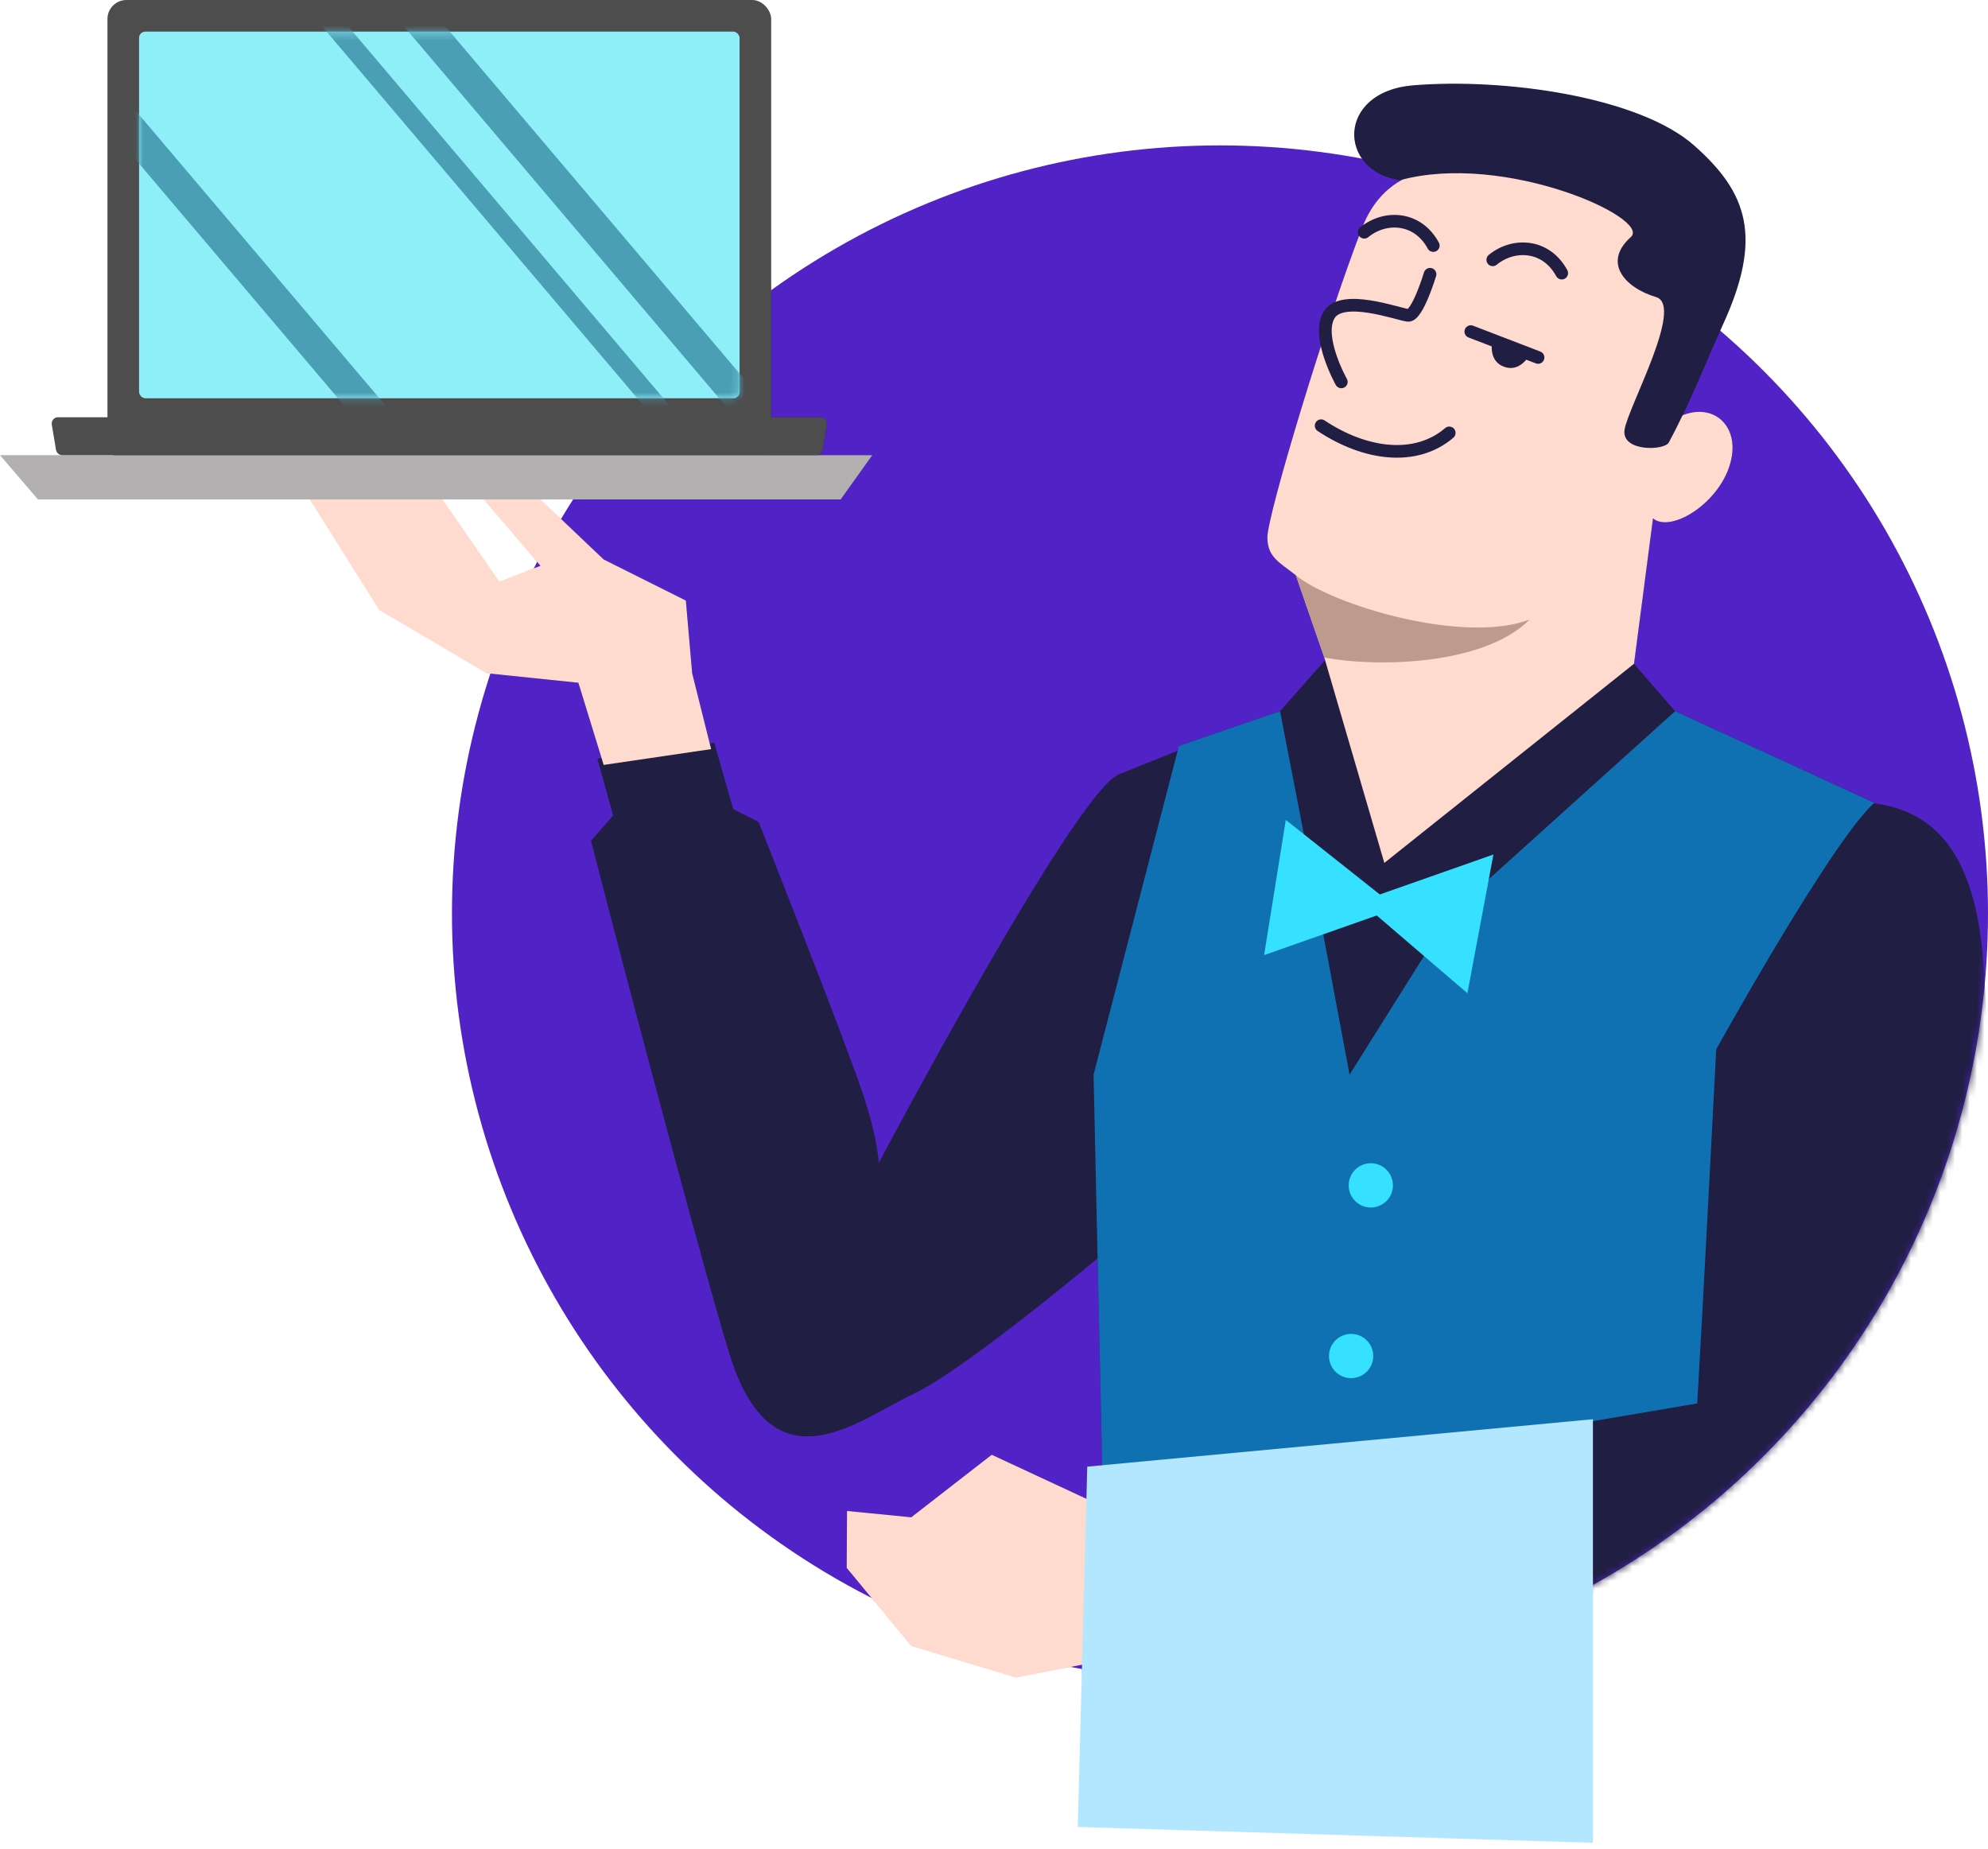 <svg width="271" height="252" viewBox="0 0 271 252" fill="none" xmlns="http://www.w3.org/2000/svg">
    <circle cx="166.305" cy="124.513" r="104.695" fill="#5123C7" />
    <mask id="mask0_1_925" style="mask-type:alpha" maskUnits="userSpaceOnUse" x="61" y="19"
        width="210" height="211">
        <circle cx="166.305" cy="124.514" r="104.695" fill="white" />
    </mask>
    <g mask="url(#mask0_1_925)">
        <rect x="14.649" y="-0" width="90.477" height="62.903" rx="2.585"
            fill="#201E42" />
        <path
            d="M135.193 198.289L151.656 205.954V226.09L138.504 228.675L124.218 224.367L115.42 213.709L115.465 205.954L124.218 206.816L135.193 198.289Z"
            fill="#201E42" />
        <path
            d="M78.844 93.062L82.291 104.264L96.939 102.11L94.355 91.769L93.493 81.86L82.291 76.259L73.674 68.073H65.919L73.674 77.121L68.073 79.275L60.318 68.073H42.222L51.701 83.153L66.35 91.769L78.844 93.062Z"
            fill="#201E42" />
        <path
            d="M152.518 105.556C146.473 108.029 119.774 158.55 119.774 158.55C119.774 158.55 119.774 155.534 117.62 149.071C115.035 141.316 103.402 112.019 103.402 112.019L99.955 110.296L97.37 101.248L81.429 103.402L83.583 111.157L80.567 114.604C85.737 134.854 97.808 180.142 99.955 186.124C105.987 202.927 117.189 193.448 124.513 190.001C131.837 186.555 151.225 170.183 151.225 170.183V201.634L152.518 226.192C186.985 228.059 243.426 229.639 257.643 226.192C266.26 224.103 273.585 147.348 269.707 125.806C267.679 114.539 262.383 110.296 255.058 109.434L228.346 96.939L222.745 90.477L188.709 116.758L180.954 89.615L174.491 96.939C174.491 96.939 161.996 101.679 152.518 105.556Z"
            fill="#201E42" />
        <path
            d="M176.645 78.413L180.523 89.615L188.709 117.62L222.745 90.477L225.33 70.658C227.915 72.812 235.24 68.073 236.101 62.041C236.743 57.553 233.086 54.717 228.777 56.871C231.362 50.839 233.312 41.403 228.777 34.467C221.453 23.265 196.895 22.404 194.31 23.265C193.163 23.648 188.206 24.558 185.693 31.021C180.834 43.515 172.768 70.152 172.768 73.243C172.768 76.001 174.491 76.69 176.645 78.413Z"
            fill="#201E42" />
        <path
            d="M149.072 146.486L160.704 101.679L174.491 96.939L180.092 125.806L183.97 146.486L197.757 124.513L228.347 96.939L255.49 109.434C249.601 114.748 233.948 143.04 233.948 143.04C233.948 143.04 232.224 176.645 231.362 191.294L150.364 205.081L149.072 146.486Z"
            fill="#201E42" />
        <path
            d="M192.586 11.633C182.246 12.494 182.246 23.265 190.863 24.558C205.081 20.68 225.194 29.753 222.314 32.313C218.437 35.76 221.453 39.207 225.761 40.499C229.632 41.661 221.883 55.579 221.453 58.594C221.022 61.61 226.885 61.432 227.484 60.318C230.5 54.717 232.224 49.978 234.809 44.377C240.347 32.377 238.256 26.281 230.931 19.819C223.396 13.17 205.037 10.595 192.586 11.633Z"
            fill="#201E42" />
        <path
            d="M208.527 84.445C199.48 87.892 181.528 82.434 176.645 78.413L180.523 89.615C186.985 90.908 202.065 90.908 208.527 84.445Z"
            fill="#201E42" />
        <circle cx="185.262" cy="161.997" r="1.723" fill="#201E42" />
        <circle cx="184.4" cy="178.369" r="1.723" fill="#201E42" />
        <circle cx="183.539" cy="193.017" r="1.723" fill="#201E42" />
        <path d="M189.465 123.948L175.199 129.996L176.645 115.035L189.465 123.948Z" fill="#201E42" />
        <path d="M185.368 123.443L197.738 132.773L199.633 117.395L185.368 123.443Z" fill="#201E42" />
        <path d="M-0 62.041H118.912L114.604 68.073H5.17L-0 62.041Z"
            fill="#201E42" />
        <path
            d="M7.06 57.874C6.973 57.349 7.378 56.871 7.91 56.871H111.863C112.396 56.871 112.801 57.349 112.713 57.874L112.139 61.321C112.069 61.737 111.71 62.041 111.289 62.041H8.485C8.063 62.041 7.704 61.737 7.635 61.321L7.06 57.874Z"
            fill="#201E42" />
        <rect x="18.957" y="4.308" width="81.86" height="49.978" rx="0.862" fill="#201E42" />
        <mask id="mask1_1_925" style="mask-type:alpha" maskUnits="userSpaceOnUse" x="18" y="4"
            width="83" height="51">
            <rect x="18.957" y="4.308" width="81.86" height="49.978" rx="0.862"
                fill="#0A2F3F" />
        </mask>
        <g mask="url(#mask1_1_925)">
            <rect x="14.649" y="17.211" width="4.308" height="68.935"
                transform="rotate(-40.282 14.649 17.211)" fill="#201E42" />
            <rect x="43.084" y="2.615" width="2.712" height="73.144"
                transform="rotate(-40.282 43.084 2.615)" fill="#201E42" />
            <rect x="44.887" y="-8.416" width="4.308" height="90.101"
                transform="rotate(-40.282 44.887 -8.416)" fill="#201E42" />
        </g>
        <path d="M180.092 58.026C186.124 62.041 193.017 62.903 197.56 59.005" stroke="#201E42"
            stroke-width="1.723" stroke-linecap="round" />
        <path
            d="M182.846 52.053C182.846 52.053 179.442 45.999 181.153 42.984C182.863 39.968 190.512 42.81 191.924 42.984C193.207 43.141 194.94 37.383 194.94 37.383"
            stroke="#201E42" stroke-width="1.723" stroke-linecap="round" />
        <path d="M203.489 35.415C206.294 33.105 210.749 33.27 212.894 37.23" stroke="#201E42"
            stroke-width="1.723" stroke-linecap="round" />
        <path d="M185.977 31.658C188.782 29.348 193.237 29.513 195.382 33.472" stroke="#201E42"
            stroke-width="1.723" stroke-linecap="round" />
        <path d="M200.496 45.198L209.666 48.725" stroke="#201E42" stroke-width="1.723"
            stroke-linecap="round" />
        <path
            d="M208.493 48.387C208.493 48.387 207.256 50.808 205.031 49.993C202.805 49.178 203.424 46.531 203.424 46.531L205.958 47.459L208.493 48.387Z"
            fill="#201E42" />
        <path d="M146.917 249.027L148.21 199.911L217.145 193.448V251.181L146.917 249.027Z"
            fill="#201E42" />
    </g>
    <rect x="14.649" width="90.477" height="62.903" rx="2.585" fill="#4D4D4D" />
    <path
        d="M135.193 198.29L151.656 205.954V226.09L138.504 228.675L124.218 224.367L115.42 213.709L115.465 205.954L124.218 206.816L135.193 198.29Z"
        fill="#FFDACF" />
    <path
        d="M78.844 93.062L82.291 104.264L96.94 102.11L94.355 91.769L93.493 81.86L82.291 76.259L73.674 68.073H65.919L73.674 77.121L68.073 79.275L60.318 68.073H42.223L51.701 83.153L66.35 91.769L78.844 93.062Z"
        fill="#FFDACF" />
    <path
        d="M176.645 78.413L180.523 89.615L188.709 117.62L222.745 90.477L225.33 70.658C227.916 72.812 235.24 68.073 236.102 62.041C236.743 57.553 233.086 54.717 228.777 56.871C231.362 50.839 233.312 41.403 228.777 34.467C221.453 23.265 196.895 22.404 194.31 23.265C193.163 23.648 188.206 24.558 185.693 31.021C180.834 43.515 172.768 70.152 172.768 73.243C172.768 76.001 174.491 76.69 176.645 78.413Z"
        fill="#FFDACF" />
    <path
        d="M149.072 146.486L160.704 101.679L174.491 96.94L180.092 125.806L183.97 146.486L197.757 124.514L228.347 96.94L255.49 109.434C249.602 114.748 233.948 143.04 233.948 143.04C233.948 143.04 232.224 176.645 231.363 191.294L150.364 205.081L149.072 146.486Z"
        fill="#1071B2" />
    <path
        d="M192.586 11.633C182.246 12.495 182.246 23.265 190.863 24.558C205.081 20.68 225.195 29.753 222.314 32.313C218.437 35.76 221.453 39.207 225.762 40.499C229.633 41.661 221.884 55.579 221.453 58.595C221.022 61.611 226.885 61.432 227.485 60.318C230.5 54.717 232.224 49.978 234.809 44.377C240.347 32.377 238.256 26.281 230.931 19.819C223.396 13.17 205.038 10.595 192.586 11.633Z"
        fill="#201E42" />
    <path
        d="M208.528 84.445C199.48 87.892 181.528 82.434 176.645 78.413L180.523 89.615C186.985 90.908 202.065 90.908 208.528 84.445Z"
        fill="#BE998D" />
    <circle cx="186.866" cy="161.574" r="3.016" transform="rotate(0.338 186.866 161.574)"
        fill="#35E1FF" />
    <circle cx="184.18" cy="184.834" r="3.016" transform="rotate(0.338 184.18 184.834)"
        fill="#35E1FF" />
    <path d="M190.469 123.803L172.319 130.187L175.276 111.76L190.469 123.803Z" fill="#35E1FF" />
    <path d="M185.43 122.858L200.034 135.384L203.58 116.474L185.43 122.858Z" fill="#35E1FF" />
    <path d="M0 62.041H118.913L114.604 68.073H5.17L0 62.041Z" fill="#B2B0B0" />
    <path
        d="M7.06 57.874C6.973 57.349 7.378 56.871 7.91 56.871H111.863C112.396 56.871 112.801 57.349 112.713 57.874L112.139 61.321C112.07 61.737 111.71 62.041 111.289 62.041H8.485C8.064 62.041 7.704 61.737 7.635 61.321L7.06 57.874Z"
        fill="#4D4D4D" />
    <rect x="18.957" y="4.308" width="81.86" height="49.978" rx="0.862" fill="#8FEFF8" />
    <mask id="mask2_1_925" style="mask-type:alpha" maskUnits="userSpaceOnUse" x="18" y="4"
        width="83" height="51">
        <rect x="18.957" y="4.308" width="81.86" height="49.978" rx="0.862" fill="#4B9FB4" />
    </mask>
    <g mask="url(#mask2_1_925)">
        <rect x="14.649" y="17.211" width="4.308" height="68.935"
            transform="rotate(-40.282 14.649 17.211)" fill="#4B9FB4" />
        <rect x="43.084" y="2.615" width="2.712" height="73.144"
            transform="rotate(-40.282 43.084 2.615)" fill="#4B9FB4" />
        <rect x="44.887" y="-8.416" width="4.308" height="90.101"
            transform="rotate(-40.282 44.887 -8.416)" fill="#4B9FB4" />
    </g>
    <path d="M180.092 58.026C186.124 62.041 193.018 62.903 197.56 59.005" stroke="#201E42"
        stroke-width="1.723" stroke-linecap="round" />
    <path
        d="M182.846 52.053C182.846 52.053 179.442 46 181.153 42.984C182.863 39.968 190.512 42.81 191.924 42.984C193.207 43.142 194.94 37.383 194.94 37.383"
        stroke="#201E42" stroke-width="1.723" stroke-linecap="round" />
    <path d="M203.49 35.415C206.294 33.105 210.749 33.27 212.894 37.23" stroke="#201E42"
        stroke-width="1.723" stroke-linecap="round" />
    <path d="M185.977 31.658C188.782 29.348 193.237 29.513 195.382 33.472" stroke="#201E42"
        stroke-width="1.723" stroke-linecap="round" />
    <path d="M200.496 45.198L209.666 48.726" stroke="#201E42" stroke-width="1.723"
        stroke-linecap="round" />
    <path
        d="M208.493 48.387C208.493 48.387 207.256 50.808 205.031 49.993C202.805 49.179 203.424 46.531 203.424 46.531L205.959 47.459L208.493 48.387Z"
        fill="#201E42" />
    <path d="M146.917 249.027L148.21 199.911L217.145 193.448V251.181L146.917 249.027Z"
        fill="#B2E7FF" />
</svg>